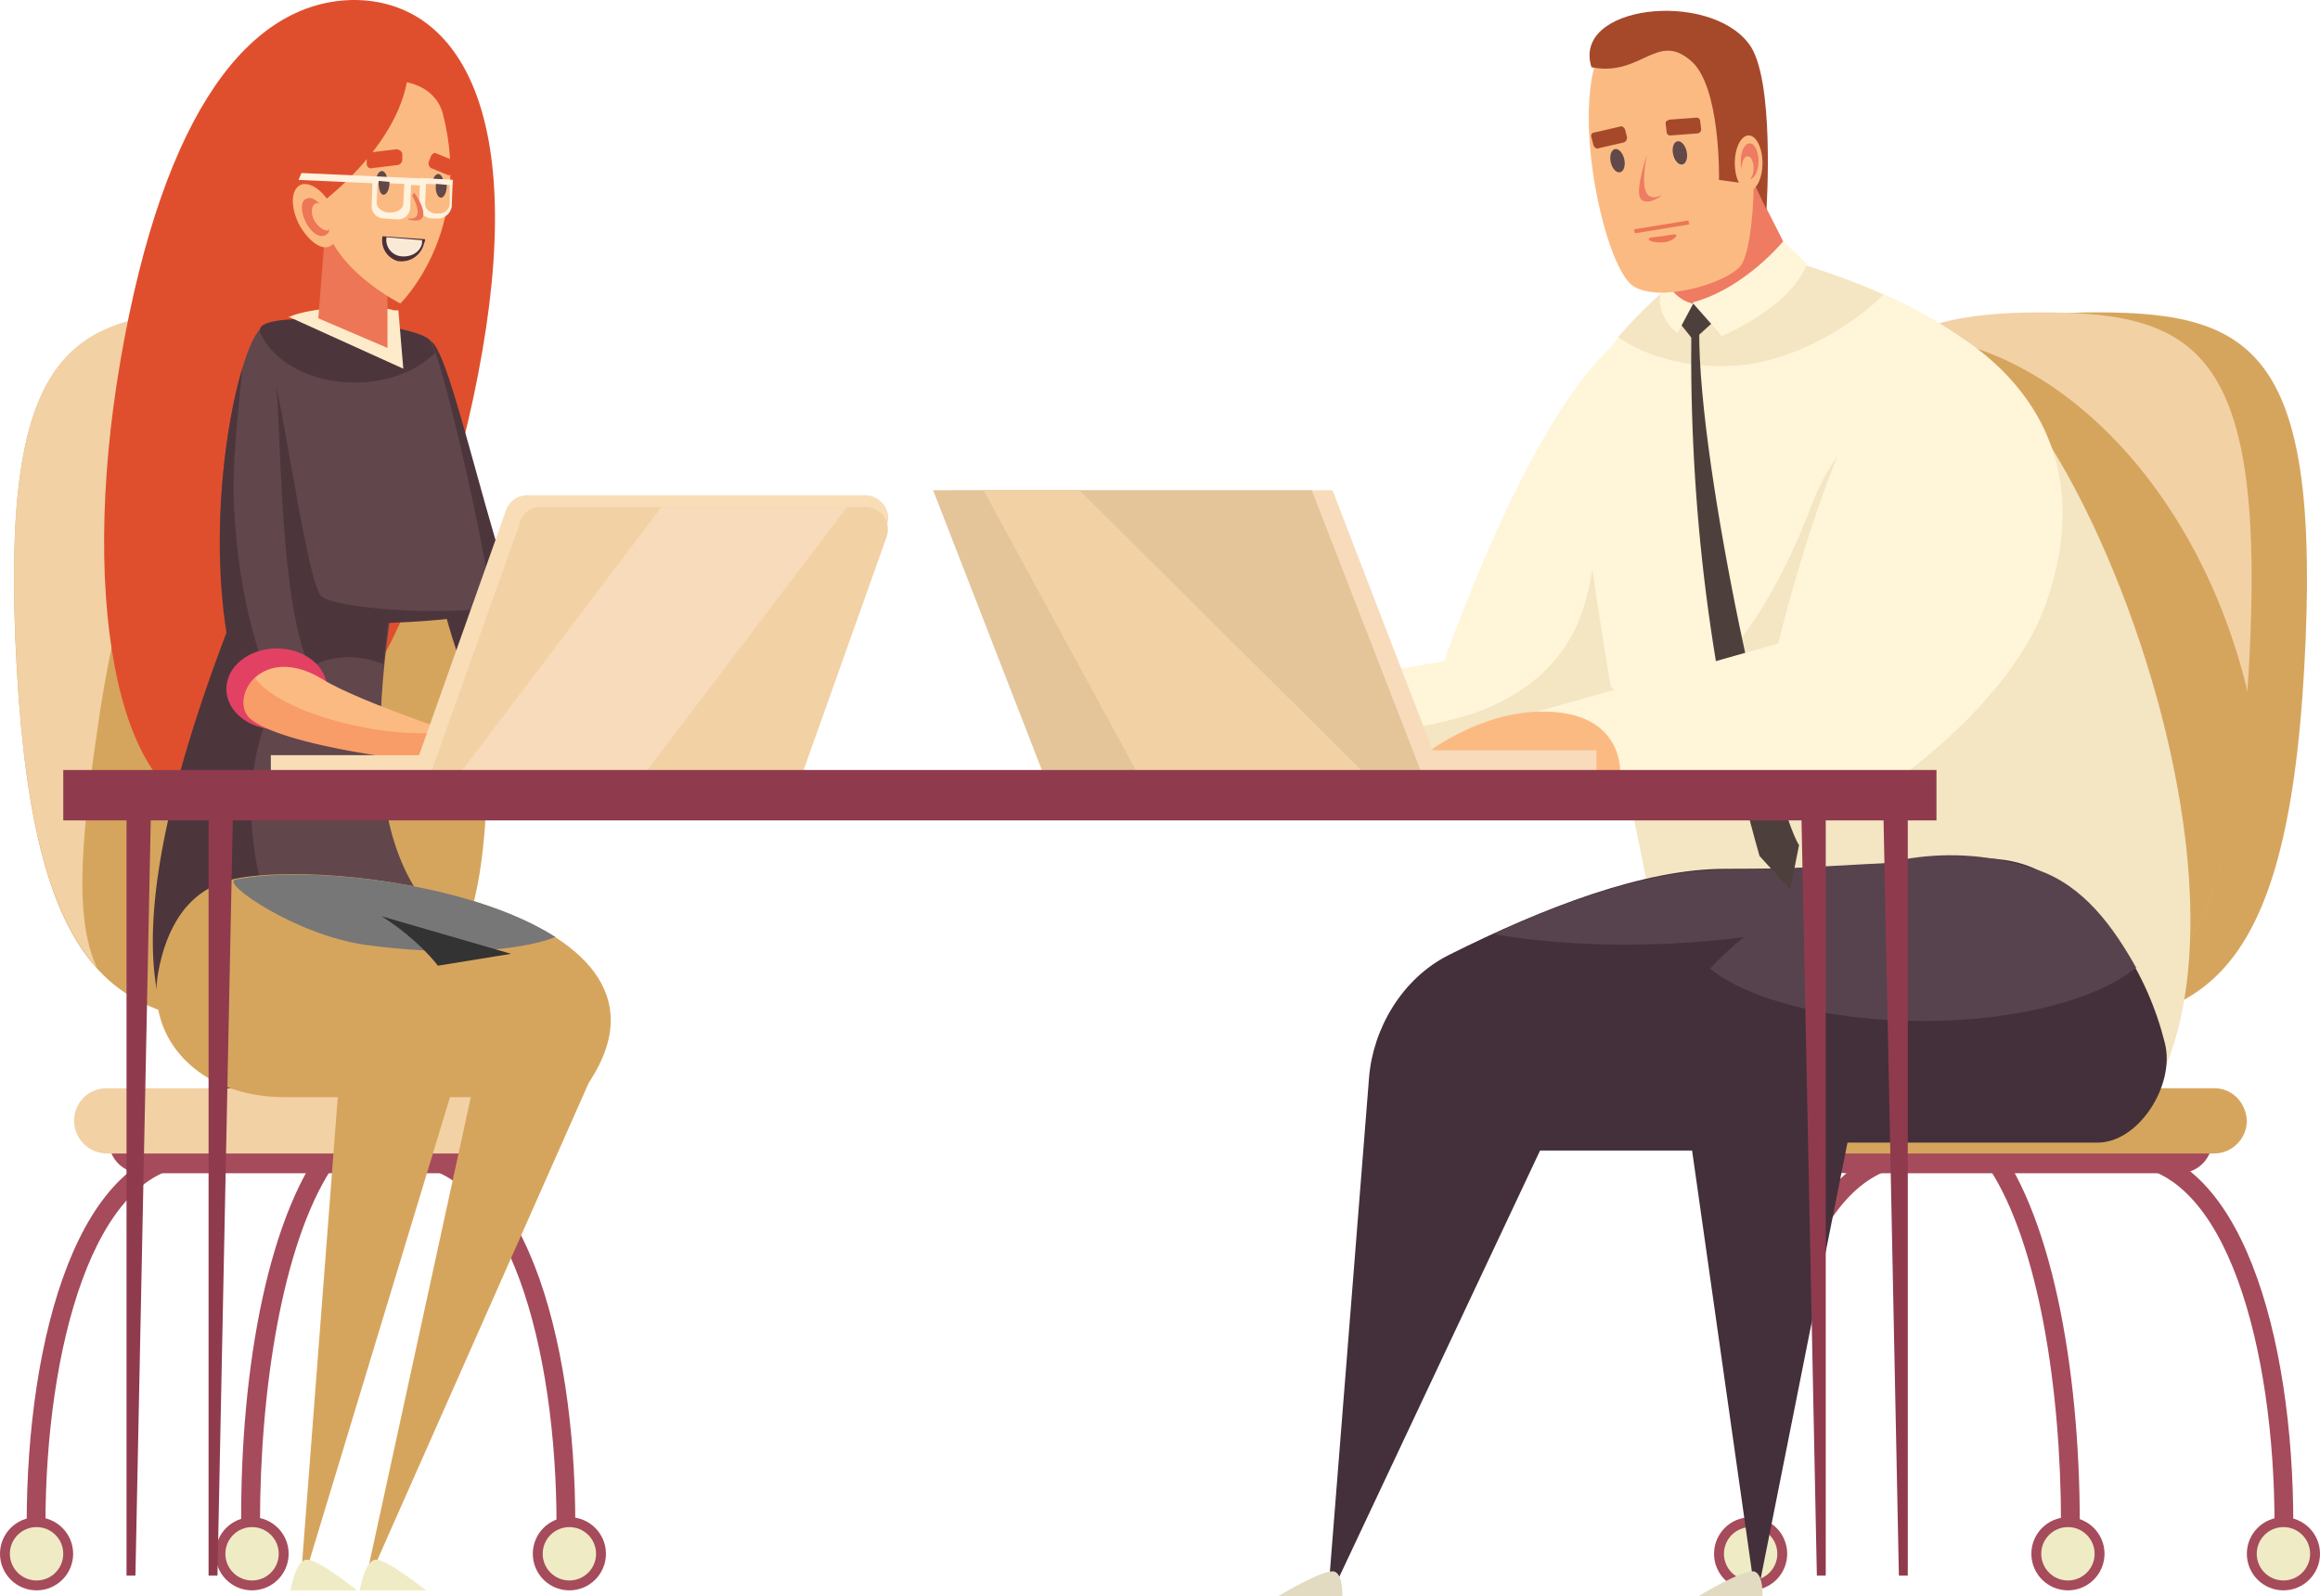 <svg xmlns="http://www.w3.org/2000/svg" width="868.908" height="597.916" viewBox="0 0 868.908 597.916">
  <g id="Group_81" data-name="Group 81" transform="translate(-636.289 -714.001)">
    <g id="Group_78" data-name="Group 78" transform="translate(636.289 714.001)">
      <path id="Path_170" data-name="Path 170" d="M198.8,168h15.179l6.294,42.575H205.094Z" transform="translate(-110.687 201.12)" fill="#3f2b2f"/>
      <path id="Path_171" data-name="Path 171" d="M236.705,193.26c1.481,10.736-6.294,19.251-17.03,19.251S199.313,204,197.832,193.26s6.294-19.251,17.03-19.251C225.6,173.638,235.225,182.523,236.705,193.26Z" transform="translate(-113.793 217.325)" fill="#3f2b2f"/>
      <path id="Path_172" data-name="Path 172" d="M233.482,179.551A18.288,18.288,0,0,1,214.971,198.8c-10.736,0-19.992-8.515-20.362-19.251A18.288,18.288,0,0,1,213.12,160.3C223.856,160.3,233.112,168.815,233.482,179.551Z" transform="translate(-122.044 180.314)" fill="#3f2b2f"/>
      <path id="Path_173" data-name="Path 173" d="M177.47,233.55c-6.664-118.1,18.141-133.65,77.376-133.65s91.074,15.919,97.738,133.65c6.664,118.1-18.141,133.65-77.376,133.65S184.134,351.65,177.47,233.55Z" transform="translate(-171.177 17.1)" fill="#d6a55d"/>
      <g id="Group_73" data-name="Group 73" transform="translate(151.418 429.466)">
        <path id="Path_174" data-name="Path 174" d="M272.914,325.724h7.034c0-70.342-19.622-141.424-64.048-141.424v7.034C255.143,191.334,272.914,260.936,272.914,325.724Z" transform="translate(-215.9 -184.3)" fill="#a64b5b"/>
      </g>
      <g id="Group_74" data-name="Group 74" transform="translate(9.996 429.466)">
        <path id="Path_175" data-name="Path 175" d="M184.734,325.724H177.7c0-70.342,19.622-141.424,64.048-141.424v7.034C202.5,191.334,184.734,260.936,184.734,325.724Z" transform="translate(-177.7 -184.3)" fill="#a64b5b"/>
      </g>
      <path id="Path_176" data-name="Path 176" d="M233.1,183.2v12.588c-18.141,28.137-26.656,81.819-26.656,132.909h-7.034C199.036,269.832,209.773,210.6,233.1,183.2Z" transform="translate(-109.075 242.195)" fill="#a64b5b"/>
      <path id="Path_177" data-name="Path 177" d="M198.217,180.4H322.982A12.326,12.326,0,0,1,335.2,192.617h0a12.326,12.326,0,0,1-12.217,12.217H198.217A12.326,12.326,0,0,1,186,192.617h0A12.326,12.326,0,0,1,198.217,180.4Z" transform="translate(-145.274 234.627)" fill="#a64b5b"/>
      <path id="Path_178" data-name="Path 178" d="M194.717,178.4H345.4a12.326,12.326,0,0,1,12.217,12.217h0A12.326,12.326,0,0,1,345.4,202.835H194.717A12.326,12.326,0,0,1,182.5,190.617h0A12.089,12.089,0,0,1,194.717,178.4Z" transform="translate(-154.734 229.224)" fill="#f2d1a5"/>
      <circle id="Ellipse_4" data-name="Ellipse 4" cx="13.698" cy="13.698" r="13.698" transform="translate(199.55 568.297)" fill="#a64b5b"/>
      <circle id="Ellipse_5" data-name="Ellipse 5" cx="13.698" cy="13.698" r="13.698" transform="translate(80.707 568.297)" fill="#a64b5b"/>
      <circle id="Ellipse_6" data-name="Ellipse 6" cx="13.698" cy="13.698" r="13.698" transform="translate(0 568.297)" fill="#a64b5b"/>
      <path id="Path_179" data-name="Path 179" d="M208.568,250.109C235.965,72.4,318.894,123.494,335.184,141.265,319.264,106.094,292.609,99.8,254.846,99.8c-59.235,0-84.04,15.92-77.376,133.65,3.332,59.976,13.328,93.666,29.988,112.177C198.2,325.634,202.275,292.685,208.568,250.109Z" transform="translate(-171.177 16.83)" fill="#f2d1a5"/>
      <circle id="Ellipse_7" data-name="Ellipse 7" cx="9.996" cy="9.996" r="9.996" transform="translate(84.408 572)" fill="#efebc5"/>
      <circle id="Ellipse_8" data-name="Ellipse 8" cx="9.996" cy="9.996" r="9.996" transform="translate(203.254 572)" fill="#efebc5"/>
      <circle id="Ellipse_9" data-name="Ellipse 9" cx="9.996" cy="9.996" r="9.996" transform="translate(3.7 572)" fill="#efebc5"/>
      <path id="XMLID_126_" d="M191.709,203.068C208,108.662,240.578,69.418,277.97,68.308c37.392-.74,65.529,37.022,49.239,131.428s-59.976,171.782-97.368,172.523C192.449,373.369,175.419,297.474,191.709,203.068Z" transform="translate(-146.543 -68.297)" fill="#e04f2d"/>
      <path id="Path_180" data-name="Path 180" d="M401.573,168H386.394L380.1,210.575h15.179Z" transform="translate(379.22 201.12)" fill="#3f2b2f"/>
      <path id="Path_181" data-name="Path 181" d="M376.632,193.26c-1.481,10.736,6.294,19.251,17.03,19.251S414.024,204,415.505,193.26s-6.294-19.251-17.03-19.251C387.739,173.638,378.113,182.523,376.632,193.26Z" transform="translate(369.363 217.325)" fill="#3f2b2f"/>
      <path id="Path_182" data-name="Path 182" d="M379.609,179.551A18.288,18.288,0,0,0,398.12,198.8c10.736,0,19.992-8.515,20.362-19.251A18.288,18.288,0,0,0,399.971,160.3C389.235,160.3,379.979,168.815,379.609,179.551Z" transform="translate(377.863 180.314)" fill="#3f2b2f"/>
      <path id="Path_183" data-name="Path 183" d="M536.684,233.55c6.664-118.1-18.141-133.65-77.376-133.65s-91.074,15.919-97.738,133.65c-6.664,118.1,18.141,133.65,77.376,133.65C497.811,367.2,530.02,351.65,536.684,233.55Z" transform="translate(326.3 17.1)" fill="#d6a55d"/>
      <g id="Group_76" data-name="Group 76" transform="translate(653.809 429.466)">
        <path id="Path_184" data-name="Path 184" d="M358.634,325.724H351.6c0-70.342,19.621-141.424,64.048-141.424v7.034C376.4,191.334,358.634,260.936,358.634,325.724Z" transform="translate(-351.6 -184.3)" fill="#a64b5b"/>
      </g>
      <g id="Group_77" data-name="Group 77" transform="translate(794.863 429.466)">
        <path id="Path_185" data-name="Path 185" d="M446.714,325.724h7.034c0-70.342-19.622-141.424-64.048-141.424v7.034C428.943,191.334,446.714,260.936,446.714,325.724Z" transform="translate(-389.7 -184.3)" fill="#a64b5b"/>
      </g>
      <path id="Path_186" data-name="Path 186" d="M376.3,183.2v12.588c18.141,28.137,26.656,81.819,26.656,132.909h7.034C409.99,269.832,399.254,210.6,376.3,183.2Z" transform="translate(368.954 242.195)" fill="#a64b5b"/>
      <path id="Path_187" data-name="Path 187" d="M495.482,180.4H370.717A12.326,12.326,0,0,0,358.5,192.617h0a12.326,12.326,0,0,0,12.217,12.217H495.482A12.326,12.326,0,0,0,507.7,192.617h0C507.329,185.953,502.145,180.4,495.482,180.4Z" transform="translate(320.857 234.627)" fill="#a64b5b"/>
      <path id="Path_188" data-name="Path 188" d="M517.9,178.4H367.217A12.326,12.326,0,0,0,355,190.617h0a12.326,12.326,0,0,0,12.217,12.217H517.9a12.326,12.326,0,0,0,12.217-12.217h0C529.744,183.583,524.561,178.4,517.9,178.4Z" transform="translate(311.396 229.224)" fill="#d6a55d"/>
      <circle id="Ellipse_10" data-name="Ellipse 10" cx="13.698" cy="13.698" r="13.698" transform="translate(641.962 568.297)" fill="#a64b5b"/>
      <circle id="Ellipse_11" data-name="Ellipse 11" cx="13.698" cy="13.698" r="13.698" transform="translate(760.805 568.297)" fill="#a64b5b"/>
      <circle id="Ellipse_12" data-name="Ellipse 12" cx="13.698" cy="13.698" r="13.698" transform="translate(841.512 568.297)" fill="#a64b5b"/>
      <path id="Path_189" data-name="Path 189" d="M531.084,233.55c6.664-118.1-18.141-133.65-77.376-133.65s-91.074,15.919-97.738,133.65c-6.664,118.1,18.141,133.65,77.376,133.65S524.42,351.65,531.084,233.55Z" transform="translate(311.169 17.1)" fill="#f2d1a5"/>
      <path id="Path_190" data-name="Path 190" d="M530.714,236.22c-18.141-76.265-71.453-131.058-127.356-134.02-27.4,13.328-42.946,46.648-47.388,125.135-6.664,118.1,18.141,133.65,77.376,133.65C491.1,360.984,522.939,346.175,530.714,236.22Z" transform="translate(311.169 23.315)" fill="#d6a55d"/>
      <circle id="Ellipse_13" data-name="Ellipse 13" cx="9.996" cy="9.996" r="9.996" transform="translate(764.505 572)" fill="#efebc5"/>
      <circle id="Ellipse_14" data-name="Ellipse 14" cx="9.996" cy="9.996" r="9.996" transform="translate(645.667 572)" fill="#efebc5"/>
      <circle id="Ellipse_15" data-name="Ellipse 15" cx="9.996" cy="9.996" r="9.996" transform="translate(845.213 572)" fill="#efebc5"/>
      <path id="Path_191" data-name="Path 191" d="M452.133,103.3C419.554,132.918,389.2,221.4,389.2,221.4L295.9,236.95l4.072,28.877H430.66S458.8,254.35,478.048,220.66C487.674,204.37,452.133,103.3,452.133,103.3Z" transform="translate(151.698 26.288)" fill="#fff5d8"/>
      <path id="Path_192" data-name="Path 192" d="M448.561,113.9c-7.775,30.358,4.813,73.674-42.575,95.517C378.959,222,320.094,223.115,296.4,223.485l1.851,13.7H428.939s28.137-11.477,47.388-45.167C482.251,182.761,457.816,143.147,448.561,113.9Z" transform="translate(153.048 54.932)" fill="#f4e5c3"/>
      <path id="Path_193" data-name="Path 193" d="M544.29,416.9c44.056-65.159-16.66-252.861-60.716-286.551S387.687,93.7,387.687,93.7s-46.277,27.026-52.2,59.235S365.1,356.186,365.1,356.186Z" transform="translate(256.869 0.347)" fill="#fff5d8"/>
      <path id="Path_194" data-name="Path 194" d="M377.943,93s27.4,4.443,59.976,18.881c-7.775,8.515-29.618,23.694-51.831,26.286-19.251,2.221-37.022-2.962-47.388-10.366C356.471,107.068,377.943,93,377.943,93Z" transform="translate(267.349 -1.546)" fill="#f4e5c3"/>
      <path id="Path_195" data-name="Path 195" d="M416.227,156.168c10.736-28.507,41.094-52.2,64.418-50.72C524.7,139.138,590.6,314.623,538.4,385.7L359.213,324.989S348.847,269.086,337,220.957C351.809,243.54,388.461,229.472,416.227,156.168Z" transform="translate(262.758 31.914)" fill="#f4e5c3"/>
      <path id="Path_196" data-name="Path 196" d="M388.357,261.894H477.21c15.549,0,95.147-69.6,94.777-84.78-.741-24.8-63.678-20.732-114.4-20.732-30.358,0-67.75,14.439-103.292,32.209-17.771,8.885-28.507,27.766-29.988,45.907L309.5,421.459h3.7Z" transform="translate(188.445 169.053)" fill="#43303a"/>
      <path id="Path_197" data-name="Path 197" d="M326.1,182.526c30.358-14.068,61.086-24.064,86.632-24.064,22.583,0,48.869-2.221,71.082-2.962C500.1,172.9,402,195.854,326.1,182.526Z" transform="translate(233.302 167.343)" fill="#57434d"/>
      <path id="Path_198" data-name="Path 198" d="M407.9,261.641h93.666c15.549,0,29.247-21.843,25.175-37.392-6.294-25.175-21.843-51.831-47.758-64.789-29.618-14.439-81.078,10.366-112.177,28.507-15.549,9.256-24.064,27.4-21.473,45.907l27.026,190.293,2.592,2.962Z" transform="translate(284.04 166.345)" fill="#43303a"/>
      <path id="Path_199" data-name="Path 199" d="M427.6,216.928c-35.171,0-65.529-8.145-79.6-19.622,2.962-3.332,55.163-59.976,122.543-37.022,17.4,5.924,28.507,21.473,37.022,36.652C493.126,208.783,462.768,216.928,427.6,216.928Z" transform="translate(292.48 165.52)" fill="#57434d"/>
      <path id="Path_200" data-name="Path 200" d="M349.1,101.8c-.371,52.2,28.137,178.446,37.392,192.515l-3.332,16.66L371.68,298.387C353.169,233.228,345.395,167.7,346.135,101.8H349.1Z" transform="translate(287.31 22.235)" fill="#4d403c"/>
      <path id="Path_201" data-name="Path 201" d="M480.45,100.7c-31.469,13.7-56.644,121.062-56.644,121.062L329.4,248.418l.37,24.064H468.6s42.946-29.618,55.533-65.9C551.162,129.207,480.45,100.7,480.45,100.7Z" transform="translate(242.222 19.263)" fill="#fff5d8"/>
      <path id="Path_202" data-name="Path 202" d="M395.882,117.728,380.333,87,342.2,107.362l6.664,27.4C348.864,135.129,374.779,146.976,395.882,117.728Z" transform="translate(276.809 -17.759)" fill="#ee7b62"/>
      <path id="Path_203" data-name="Path 203" d="M350.623,112.968l7.775-7.034L350.253,98.9l-5.553,6.664Z" transform="translate(283.565 14.398)" fill="#4d403c"/>
      <path id="Path_204" data-name="Path 204" d="M349.564,117.673l5.924-11.107c-4.813-.74-8.515-4.813-11.847-10.366l-.741,9.256A16.927,16.927,0,0,0,349.564,117.673Z" transform="translate(278.7 7.102)" fill="#fff5d8"/>
      <path id="Path_205" data-name="Path 205" d="M391.163,83.518c9.626,22.583,7.034,69.972,1.111,75.9-5.924,6.294-29.247,13.328-39.614,7.4-10-5.924-21.843-56.274-14.809-82.559C343.775,60.194,388.2,76.484,391.163,83.518Z" transform="translate(259.314 -59.444)" fill="#fcba83"/>
      <ellipse id="Ellipse_16" data-name="Ellipse 16" cx="2.592" cy="4.443" rx="2.592" ry="4.443" transform="translate(632.656 61.039) rotate(167.484)" fill="#614849"/>
      <path id="Path_206" data-name="Path 206" d="M344.981,80.94l10-.74a1.356,1.356,0,0,1,1.481,1.481l.37,2.962a1.593,1.593,0,0,1-1.481,1.481l-10,.74a1.356,1.356,0,0,1-1.481-1.481l-.37-2.962C343.5,81.681,343.87,81.311,344.981,80.94Z" transform="translate(280.32 -36.133)" fill="#a6492b"/>
      <ellipse id="Ellipse_17" data-name="Ellipse 17" cx="2.592" cy="4.443" rx="2.592" ry="4.443" transform="matrix(-0.976, 0.217, -0.217, -0.976, 609.292, 63.962)" fill="#614849"/>
      <path id="Path_207" data-name="Path 207" d="M337.183,83.393l9.626-2.221c.741-.37,1.481.37,1.851,1.111l.74,2.962a2.036,2.036,0,0,1-1.111,1.851l-9.626,2.221c-.74.37-1.481-.37-1.851-1.111l-.741-2.962A1.3,1.3,0,0,1,337.183,83.393Z" transform="translate(259.985 -33.773)" fill="#a6492b"/>
      <path id="Path_208" data-name="Path 208" d="M343.741,83.9c-1.481,8.515-1.481,13.7.74,15.549,1.481,1.111,3.7.37,5.183-.37h0s-4.443,3.7-7.4,2.221C339.669,100.19,340.779,93.9,343.741,83.9Z" transform="translate(273.046 -26.135)" fill="#ee7b62"/>
      <path id="Path_209" data-name="Path 209" d="M340.67,95.413l-.37-1.481L360.662,90.6l.37,1.481Z" transform="translate(271.674 -8.031)" fill="#ec7656"/>
      <path id="Path_210" data-name="Path 210" d="M341.8,93.812c0-.74,1.851-.74,4.813-1.111s5.183-1.111,5.553-.37c0,.74-1.851,2.221-4.443,2.592C344.392,95.293,341.8,94.553,341.8,93.812Z" transform="translate(275.729 -4.208)" fill="#ec7656"/>
      <path id="Path_211" data-name="Path 211" d="M399.7,164.39H316.4s23.324-22.954,52.2-24.064C402.291,139.215,399.7,164.39,399.7,164.39Z" transform="translate(207.091 126.242)" fill="#fcba83"/>
      <path id="Path_212" data-name="Path 212" d="M389.145,101.215,380.26,92.7s-14.439,17.771-34.06,22.954l11.106,12.588C356.937,128.241,382.852,117.875,389.145,101.215Z" transform="translate(287.615 -2.356)" fill="#fff5d8"/>
      <path id="Path_213" data-name="Path 213" d="M370.864,236.616H346.8s17.03-10.366,21.1-9.255C371.235,228.471,370.864,236.616,370.864,236.616Z" transform="translate(289.24 361.3)" fill="#e2dac1"/>
      <path id="Path_214" data-name="Path 214" d="M328.364,236.616H304.3s17.03-10.366,21.1-9.255C328.735,228.471,328.364,236.616,328.364,236.616Z" transform="translate(174.394 361.3)" fill="#e2dac1"/>
      <path id="Path_215" data-name="Path 215" d="M384.29,132.73l13.328,1.851,4.443,9.256s3.332-49.61-6.664-62.2c-15.179-19.992-66.269-14.439-58.865,8.885,18.511,3.7,24.435-13.328,37.022-2.592C385.031,97.189,384.29,132.73,384.29,132.73Z" transform="translate(259.524 -65.338)" fill="#a6492b"/>
      <ellipse id="Ellipse_18" data-name="Ellipse 18" cx="5.183" cy="10.366" rx="5.183" ry="10.366" transform="translate(649.736 50.73)" fill="#fcba83"/>
      <ellipse id="Ellipse_19" data-name="Ellipse 19" cx="3.332" cy="6.664" rx="3.332" ry="6.664" transform="translate(651.959 53.692)" fill="#ee7b62"/>
      <ellipse id="Ellipse_20" data-name="Ellipse 20" cx="2.221" cy="4.443" rx="2.221" ry="4.443" transform="translate(652.327 58.506)" fill="#fcba83"/>
      <path id="Path_216" data-name="Path 216" d="M221.213,102.954c-8.515,5.553-5.183,89.964,22.584,144.016l22.583-20.362C248.24,203.283,229.728,97.4,221.213,102.954Z" transform="translate(-61.277 24.784)" fill="#4d353c"/>
      <path id="Path_217" data-name="Path 217" d="M290.662,119.264,230.316,112.6s2.962,31.1-1.111,44.426-61.827,138.462-28.137,185.11l106.253-41.094C265.857,272.535,269.929,211.819,290.662,119.264Z" transform="translate(-132.949 51.417)" fill="#61464c"/>
      <path id="Path_218" data-name="Path 218" d="M232.437,285.123c-12.217-41.835-1.851-81.819,22.954-89.223a33.211,33.211,0,0,1,21.473,1.481c2.221-22.954,7.034-48.869,13.7-78.117L230.216,112.6s2.962,31.1-1.111,44.426-61.827,138.462-28.137,185.11l49.609-19.251C243.173,312.889,236.88,299.932,232.437,285.123Z" transform="translate(-133.22 51.417)" fill="#4d353c"/>
      <path id="Path_219" data-name="Path 219" d="M201.728,104.074c-1.851,16.29,2.221,98.108,8.515,104.032s75.155,5.924,77.376.74c2.221-4.813-17.771-94.776-22.584-100.7C259.852,102.223,202.468,97.04,201.728,104.074Z" transform="translate(-103.991 19.221)" fill="#61464c"/>
      <path id="Path_220" data-name="Path 220" d="M228.529,196.579c-6.294-5.924-17.4-98.108-21.843-92.925-15.549,17.771-1.111,94.036,5.183,99.96s77.746,2.962,79.968-2.221v-.37C270.363,203.983,232.971,201.022,228.529,196.579Z" transform="translate(-108.208 26.674)" fill="#4d353c"/>
      <path id="Path_221" data-name="Path 221" d="M357.2,148.9h9.256V440.634h-3.332Z" transform="translate(317.342 149.507)" fill="#8f3b4d"/>
      <path id="Path_222" data-name="Path 222" d="M348.8,240.27H238.844c-32.209,0-51.831-21.843-47.388-46.648,2.962-16.29,10.736-31.469,28.877-35.171C263.649,149.936,402.482,172.519,348.8,240.27Z" transform="translate(-132.218 170.685)" fill="#d6a55d"/>
      <path id="Path_223" data-name="Path 223" d="M199.317,158.7c-5.553,1.111,22.583,20.732,48.869,24.435,29.988,4.072,56.644,2.591,71.082-2.962C286.689,159.442,225.6,153.148,199.317,158.7Z" transform="translate(-111.206 170.806)" fill="#777"/>
      <path id="Path_224" data-name="Path 224" d="M365.5,148.9h9.256V440.634h-3.332Z" transform="translate(339.768 149.507)" fill="#8f3b4d"/>
      <path id="Path_225" data-name="Path 225" d="M197.055,148.9H187.8V440.634h3.332Z" transform="translate(-140.413 149.507)" fill="#8f3b4d"/>
      <path id="Path_226" data-name="Path 226" d="M205.356,148.9H196.1V440.634h3.332Z" transform="translate(-117.982 149.507)" fill="#8f3b4d"/>
      <path id="Path_227" data-name="Path 227" d="M213.308,101.5c-9.626,4.443-27.766,87.742-5.183,145.5l24.8-14.068C214.789,203.309,222.934,97.056,213.308,101.5Z" transform="translate(-114.831 21.055)" fill="#61464c"/>
      <path id="Path_228" data-name="Path 228" d="M202.671,159.282c-1.111-18.511,1.851-39.984,2.962-53.682-8.145,27.4-14.809,86.261,2.221,129.947l10.736-6.294C212.667,216.666,204.522,192.6,202.671,159.282Z" transform="translate(-114.929 32.503)" fill="#4d353c"/>
      <ellipse id="Ellipse_21" data-name="Ellipse 21" cx="18.881" cy="15.179" rx="18.881" ry="15.179" transform="translate(84.78 242.875)" fill="#e34163"/>
      <path id="Path_229" data-name="Path 229" d="M301.2,173.288c-34.43-.741-87.372-8.145-98.849-18.511-8.515-7.4,4.072-28.137,26.656-14.439,14.068,8.885,61.457,24.435,72.933,27.767C307.5,169.956,301.2,173.288,301.2,173.288Z" transform="translate(-108.317 114.014)" fill="#fcba83"/>
      <path id="Path_230" data-name="Path 230" d="M302.083,165.407c-4.443-1.111-14.068-4.443-25.175-8.145a122.02,122.02,0,0,1-29.988-1.481c-20.732-3.7-37.392-11.107-42.946-18.881-4.813,4.443-5.924,11.477-1.851,15.179,11.477,10,64.418,17.771,98.849,18.511C301.343,170.22,307.636,166.888,302.083,165.407Z" transform="translate(-108.458 117.081)" fill="#f89c68"/>
      <rect id="Rectangle_62" data-name="Rectangle 62" width="72.933" height="8.145" transform="translate(524.97 281.008)" fill="#f7dbbb"/>
      <path id="Path_231" data-name="Path 231" d="M271.5,117.9H413.294L455.5,227.485H313.705Z" transform="translate(85.764 65.74)" fill="#f7dbbb"/>
      <path id="Path_232" data-name="Path 232" d="M269.4,117.9H411.194L453.77,227.485H311.975Z" transform="translate(80.089 65.74)" fill="#e4c59a"/>
      <path id="Path_233" data-name="Path 233" d="M274.5,117.9h35.911L420.737,227.485H334.105Z" transform="translate(93.869 65.74)" fill="#f2d1a5"/>
      <rect id="Rectangle_63" data-name="Rectangle 63" width="106.994" height="9.626" transform="translate(101.441 282.86)" fill="#f8ddb7"/>
      <path id="Path_234" data-name="Path 234" d="M260.826,118.4H387.072c5.924,0,10.366,5.924,8.145,11.477l-34.06,96.257H216.4l36.282-102.181A8.476,8.476,0,0,1,260.826,118.4Z" transform="translate(-63.129 67.09)" fill="#f8ddb7"/>
      <path id="Path_235" data-name="Path 235" d="M260.775,119.6H382.208a8.41,8.41,0,0,1,8.145,11.107L357.4,223.262H218.2L253,125.524C253.741,121.821,257.073,119.6,260.775,119.6Z" transform="translate(-58.264 70.333)" fill="#f2d1a5"/>
      <path id="Path_236" data-name="Path 236" d="M220.8,222.892h69.231L368.518,119.6h-69.6Z" transform="translate(-51.238 70.333)" fill="#f7dbbb"/>
      <rect id="Rectangle_64" data-name="Rectangle 64" width="701.568" height="18.881" transform="translate(23.697 288.413)" fill="#8f3b4d"/>
      <path id="Path_237" data-name="Path 237" d="M207.351,380.591H205.5l14.068-183.629c.74-11.847,11.477-23.324,24.064-25.915h0c14.809-3.332,24.8,7.4,20.732,21.473Z" transform="translate(-92.581 207.7)" fill="#d6a55d"/>
      <path id="Path_238" data-name="Path 238" d="M214.051,380.591H212.2l39.984-183.629c2.592-11.847,14.809-23.324,27.767-25.915h0c15.179-3.332,24.064,7.4,17.4,21.473Z" transform="translate(-74.479 207.7)" fill="#d6a55d"/>
      <path id="Path_239" data-name="Path 239" d="M236.2,237.583H211.4s1.851-11.847,6.294-11.477C221.766,226.106,236.2,237.583,236.2,237.583Z" transform="translate(-76.64 358.113)" fill="#efebc5"/>
      <path id="Path_240" data-name="Path 240" d="M229.2,237.583H204.4s1.851-11.847,6.294-11.477C215.136,226.106,229.2,237.583,229.2,237.583Z" transform="translate(-95.556 358.113)" fill="#efebc5"/>
      <path id="Path_241" data-name="Path 241" d="M236.841,124.369c12.587,0,23.324-4.443,29.988-11.107-.74-2.221-1.481-4.072-2.221-4.813-4.813-6.294-62.2-11.847-63.308-4.072v1.111C206.113,116.595,220.181,124.369,236.841,124.369Z" transform="translate(-103.931 18.916)" fill="#4d353c"/>
      <path id="Path_242" data-name="Path 242" d="M213.6,161c14.068,8.885,21.1,18.511,21.1,18.511l27.4-4.443Z" transform="translate(-70.694 182.204)" fill="#333"/>
      <path id="XMLID_128_" d="M205.211,102.942c6.664-2.962,28.877-5.183,38.873-2.221h1.481l1.851,21.843L204.1,102.942C204.47,103.312,204.84,102.942,205.211,102.942Z" transform="translate(-96.366 15.538)" fill="#feebca"/>
      <path id="XMLID_125_" d="M233.115,92.153v57.014L207.2,138.061,211.272,86.6Z" transform="translate(-87.99 -18.839)" fill="#ec7656"/>
      <path id="XMLID_124_" d="M253.9,88.766c-4.072-15.549-29.247-16.66-39.613-1.481-12.958,18.511-4.443,42.946-3.332,46.278,6.294,15.919,27.026,26.286,27.026,26.286S265.375,133.192,253.9,88.766Z" transform="translate(-88.04 -46.179)" fill="#fcba83"/>
      <path id="XMLID_123_" d="M248.445,73.709c3.332,30.728-32.95,57.014-32.95,57.014S195.5,106.658,209.2,89.258C224.751,70.006,248.445,73.709,248.445,73.709Z" transform="translate(-95.546 -54.446)" fill="#e04f2d"/>
      <ellipse id="XMLID_122_" cx="2.221" cy="4.443" rx="2.221" ry="4.443" transform="translate(140.861 63.966) rotate(2.399)" fill="#614849"/>
      <ellipse id="XMLID_121_" cx="2.221" cy="4.443" rx="2.221" ry="4.443" transform="translate(161.954 65.076) rotate(2.399)" fill="#614849"/>
      <path id="XMLID_120_" d="M223.207,83.4l-9.256,1.111a2.073,2.073,0,0,0-1.851,2.221v2.221a1.631,1.631,0,0,0,2.221,1.481l9.256-1.111a2.073,2.073,0,0,0,1.851-2.221V84.881A2.5,2.5,0,0,0,223.207,83.4Z" transform="translate(-74.749 -27.487)" fill="#e04f2d"/>
      <path id="XMLID_119_" d="M227.391,86.463,221.1,83.872c-.74-.37-1.481.37-1.851,1.111l-.74,1.851a2.124,2.124,0,0,0,.74,2.592l6.294,2.592c.74.37,1.481-.37,1.851-1.111l.74-1.851A2.124,2.124,0,0,0,227.391,86.463Z" transform="translate(-57.831 -26.478)" fill="#e04f2d"/>
      <path id="XMLID_117_" d="M229.988,87.04,217.77,86.3l-.37,10.366a4.9,4.9,0,0,0,4.813,4.813h1.851a5.3,5.3,0,0,0,5.553-4.443Z" transform="translate(-60.429 -19.649)" fill="#fff2de"/>
      <path id="XMLID_116_" d="M227.409,87.04,212.97,86.3l-.37,10.366a4.591,4.591,0,0,0,4.443,4.813l5.183.37a4.591,4.591,0,0,0,4.813-4.443Z" transform="translate(-73.399 -19.649)" fill="#fff2de"/>
      <path id="XMLID_115_" d="M206.311,85.8,205.2,88.392l57.384,2.592.37-2.592Z" transform="translate(-93.395 -21.002)" fill="#fff2de"/>
      <path id="XMLID_114_" d="M227.256,87.27l-8.885-.37L218,94.3c0,1.851,1.481,3.332,3.7,3.7h1.481a4.028,4.028,0,0,0,4.072-3.332Z" transform="translate(-58.804 -18.029)" fill="#fcba83"/>
      <path id="XMLID_113_" d="M223.466,87.17l-10-.37-.37,7.4c0,1.851,1.851,3.332,4.072,3.7h1.481c2.221,0,4.443-1.481,4.443-3.332Z" transform="translate(-72.045 -18.299)" fill="#fcba83"/>
      <path id="XMLID_112_" d="M215.151,91.783c1.111,0,2.221-1.851,2.221-4.443v-.37L213.3,86.6v.37C213.3,89.932,214.04,91.783,215.151,91.783Z" transform="translate(-71.505 -18.839)" fill="#614849"/>
      <path id="XMLID_111_" d="M221,92.083c1.111,0,2.221-1.851,2.221-4.443v-.37l-4.072-.37v.37C218.783,89.862,219.894,92.083,221,92.083Z" transform="translate(-55.887 -18.029)" fill="#614849"/>
      <path id="XMLID_109_" d="M218.521,87.8a4.582,4.582,0,0,0-.74,1.111c1.851,3.332,4.073,9.256-1.481,8.515v.37C226.3,100.387,220.372,90.021,218.521,87.8Z" transform="translate(-63.399 -15.597)" fill="#ec7656"/>
      <path id="XMLID_65_" d="M229.712,93.311a2.8,2.8,0,0,1-.37,1.481,8.648,8.648,0,0,1-10,6.664,8.058,8.058,0,0,1-5.553-9.256Z" transform="translate(-70.519 -3.706)" fill="#4a2f37"/>
      <path id="XMLID_55_" d="M227.462,93.411v1.111c-.74,3.7-4.813,5.553-8.515,4.813a6.206,6.206,0,0,1-4.813-7.034Z" transform="translate(-69.378 -3.436)" fill="#f8ead7"/>
      <path id="XMLID_39_" d="M206.759,101.676c-2.962-6.294-2.962-12.588.74-14.439,3.332-1.481,8.885,2.221,11.847,8.515s2.962,12.588-.741,14.439C215.275,112.042,210.091,107.97,206.759,101.676Z" transform="translate(-94.951 -17.997)" fill="#fcba83"/>
      <path id="XMLID_34_" d="M206.882,97.1c-1.851-3.7-1.851-7.775.37-8.515,2.221-1.111,5.183,1.481,7.4,5.183,1.851,3.7,1.851,7.775-.37,8.515C212.065,103.4,208.733,101.177,206.882,97.1Z" transform="translate(-92.483 -14.164)" fill="#ec7656"/>
      <path id="XMLID_33_" d="M207.488,95.314c-1.481-2.592-1.111-5.553.37-6.294s3.7,1.111,5.183,3.7,1.111,5.553-.37,6.294C211.19,99.386,208.969,97.905,207.488,95.314Z" transform="translate(-89.757 -12.744)" fill="#fcba83"/>
    </g>
  </g>
</svg>
